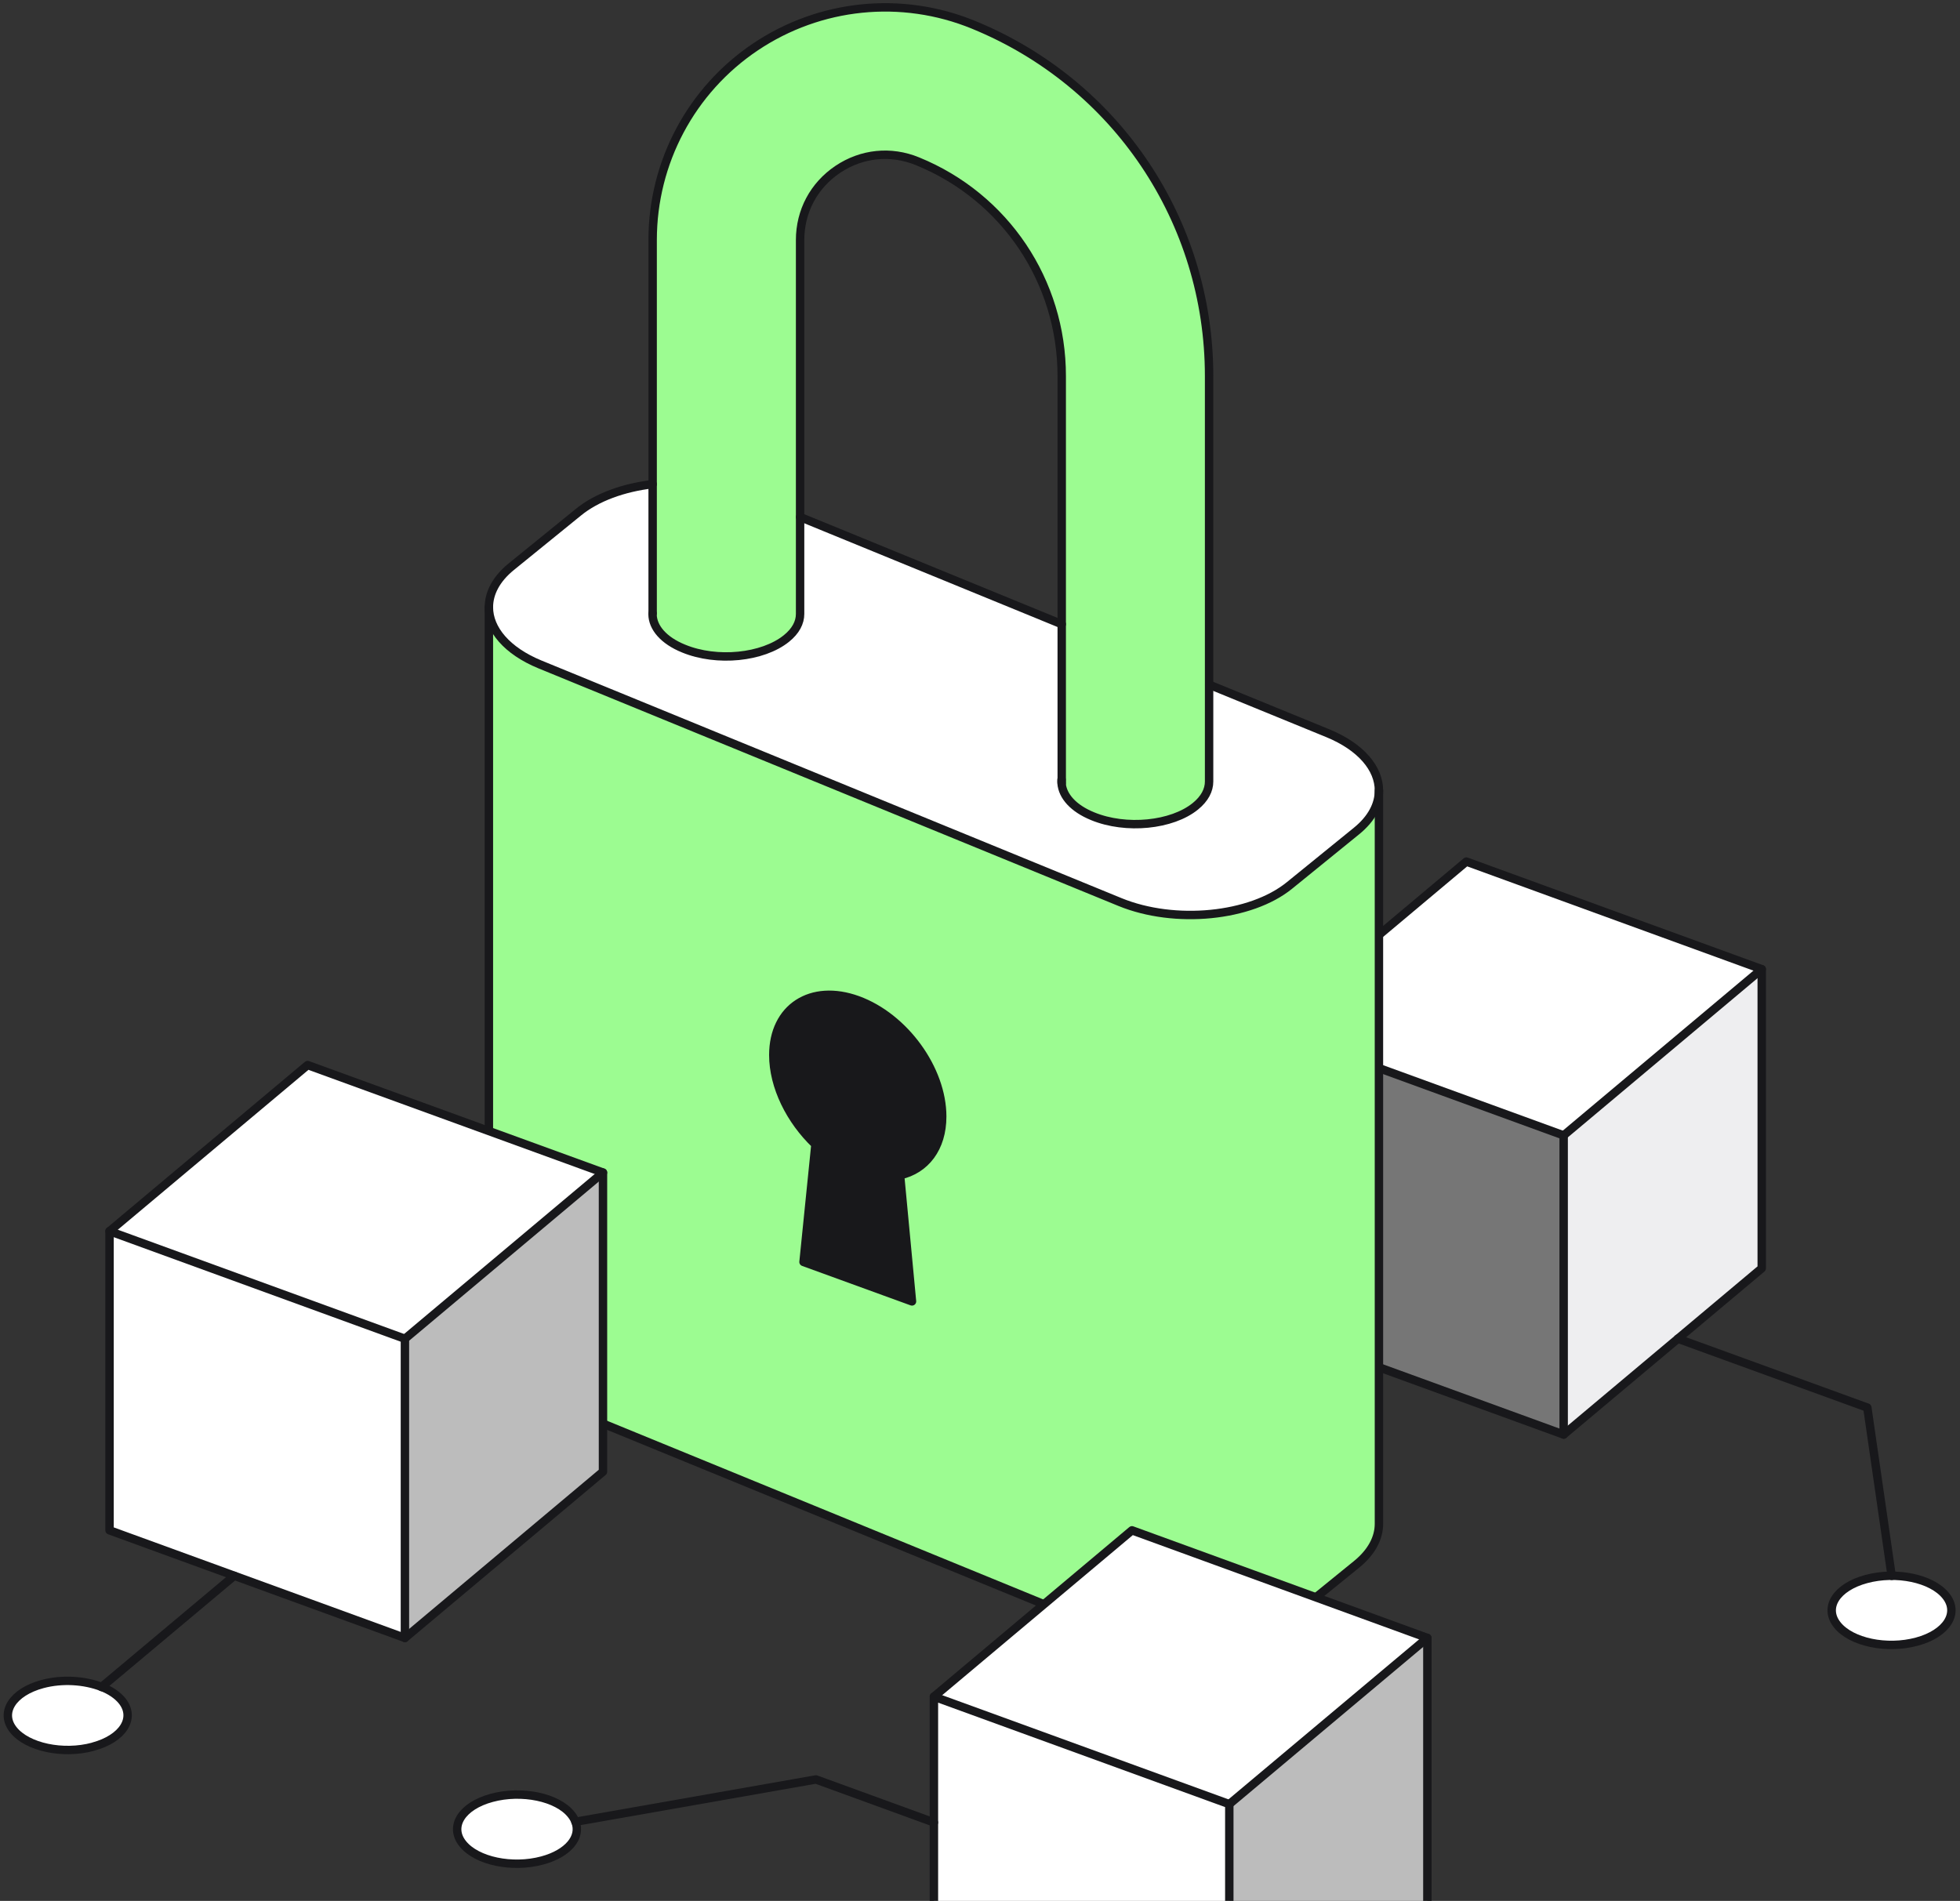 <svg width="233" height="226" viewBox="0 0 233 226" fill="none" xmlns="http://www.w3.org/2000/svg">
<rect x="0" y="0" width="233" height="226" fill="#333333" stroke="none"/>
<g clip-path="url(#clip0_4280_97905)">
<path d="M231.31 189.714C232.964 191.765 231.434 194.212 227.865 195.176C224.296 196.139 220.069 195.255 218.415 193.193C216.761 191.13 218.29 188.694 221.86 187.731C225.429 186.768 229.655 187.652 231.31 189.714Z" fill="white"/>
<path d="M209.43 115.225V150.792L185.884 170.553V134.986L209.43 115.225Z" fill="#EEEEF0"/>
<path d="M209.43 115.226L185.884 134.987L150.77 122.194L174.316 102.434L209.43 115.226Z" fill="white"/>
<path d="M185.884 134.988V170.555L150.77 157.763V122.195L185.884 134.988Z" fill="#767676"/>
<path d="M185.884 170.555L150.77 157.763V122.195L185.884 134.988V170.555Z" stroke="#18181B" stroke-linecap="round" stroke-linejoin="round"/>
<path d="M185.884 134.986L209.43 115.225" stroke="#18181B" stroke-linecap="round" stroke-linejoin="round"/>
<path d="M150.77 122.194L174.316 102.434L209.43 115.226V150.793L185.884 170.554" stroke="#18181B" stroke-linecap="round" stroke-linejoin="round"/>
<path d="M199.459 159.156L221.984 167.348L224.874 187.347" stroke="#18181B" stroke-linecap="round" stroke-linejoin="round"/>
<path d="M227.865 195.176C224.296 196.139 220.069 195.255 218.415 193.193C216.761 191.13 218.29 188.694 221.86 187.731C225.429 186.768 229.655 187.652 231.31 189.714C232.964 191.765 231.434 194.212 227.865 195.176Z" stroke="#18181B" stroke-linecap="round" stroke-linejoin="round"/>
<path d="M163.925 93.981V181.171C163.925 182.837 163.064 184.525 161.263 185.987L153.297 192.456C148.674 196.218 139.666 197.102 133.151 194.439L64.203 166.192C60.237 164.56 58.118 161.988 58.118 159.382V72.191C58.118 74.797 60.237 77.381 64.203 79.001L133.151 107.249C139.666 109.912 148.674 109.028 153.297 105.266L161.263 98.796C163.064 97.334 163.925 95.646 163.925 93.981ZM106.999 139.712C109.991 139.043 112.008 136.494 112.008 132.732C112.008 127.112 107.509 120.925 101.969 118.897C96.416 116.88 91.93 119.803 91.93 125.423C91.93 129.185 93.946 133.196 96.938 136.052L95.521 150.023L108.416 154.714L106.999 139.7V139.712Z" fill="#9CFC91"/>
<path d="M163.925 93.98C163.925 95.645 163.064 97.334 161.263 98.795L153.297 105.265C148.674 109.027 139.666 109.911 133.151 107.248L64.203 79C60.237 77.369 58.118 74.797 58.118 72.191C58.118 70.525 58.98 68.837 60.781 67.375L68.747 60.905C70.934 59.115 74.129 57.97 77.585 57.562C77.585 57.562 77.585 73.006 77.585 73.029C77.596 74.604 78.899 76.145 81.279 77.108C85.222 78.74 90.683 78.184 93.505 75.907C94.592 75.023 95.125 74.004 95.125 72.995V61.483L126.217 74.219V92.688C126.205 92.824 126.205 92.971 126.217 93.118C126.341 94.648 127.61 96.099 129.91 97.039C133.854 98.671 139.338 98.127 142.136 95.849C143.224 94.965 143.757 93.934 143.757 92.915V81.403L157.852 87.17C161.818 88.802 163.937 91.374 163.937 93.98H163.925Z" fill="white"/>
<path d="M143.745 81.402V92.914C143.745 93.934 143.224 94.954 142.125 95.849C139.338 98.127 133.854 98.67 129.899 97.039C127.599 96.098 126.319 94.648 126.205 93.118V44.713C126.205 33.473 119.486 23.434 109.062 19.185C105.889 17.882 102.433 18.233 99.578 20.148C96.734 22.063 95.102 25.122 95.102 28.555V73.006C95.102 74.026 94.581 75.034 93.482 75.918C90.66 78.196 85.21 78.751 81.256 77.119C78.876 76.156 77.573 74.615 77.562 73.04C77.562 73.017 77.562 28.555 77.562 28.555C77.562 19.332 82.128 10.732 89.799 5.588C97.459 0.455 107.147 -0.531 115.679 2.959C132.709 9.916 143.711 26.323 143.711 44.725V81.425L143.745 81.402Z" fill="#9CFC91"/>
<path d="M126.216 92.676V93.106C126.205 92.97 126.205 92.823 126.216 92.676Z" fill="white"/>
<path d="M112.008 132.743C112.008 136.505 109.991 139.054 106.999 139.723L108.416 154.736L95.521 150.045L96.938 136.074C93.946 133.219 91.929 129.196 91.929 125.446C91.929 119.826 96.428 116.902 101.969 118.919C107.521 120.948 112.008 127.134 112.008 132.754V132.743Z" fill="#18181B"/>
<path d="M95.125 61.473L126.216 74.209" stroke="#18181B" stroke-linecap="round" stroke-linejoin="round"/>
<path d="M143.745 81.403L157.841 87.17C161.807 88.802 163.925 91.374 163.925 93.98C163.925 95.645 163.064 97.334 161.263 98.795L153.297 105.265C148.674 109.027 139.666 109.911 133.151 107.248L64.203 79C60.237 77.369 58.118 74.797 58.118 72.191C58.118 70.525 58.98 68.837 60.781 67.375L68.747 60.905C70.934 59.115 74.129 57.97 77.585 57.562" stroke="#18181B" stroke-linecap="round" stroke-linejoin="round"/>
<path d="M163.925 93.981V181.171C163.925 182.837 163.064 184.525 161.263 185.987L153.297 192.456C148.674 196.218 139.666 197.102 133.151 194.439L64.203 166.192C60.237 164.56 58.118 161.988 58.118 159.382V72.191" stroke="#18181B" stroke-linecap="round" stroke-linejoin="round"/>
<path d="M77.585 72.917V28.534C77.585 19.311 82.151 10.711 89.822 5.567C97.482 0.434 107.169 -0.552 115.701 2.938C132.732 9.895 143.734 26.302 143.734 44.703V92.916C143.734 93.935 143.213 94.955 142.114 95.85C139.326 98.128 133.842 98.672 129.888 97.04C127.587 96.1 126.318 94.649 126.194 93.12C126.182 92.984 126.182 92.836 126.194 92.689" stroke="#18181B" stroke-linecap="round" stroke-linejoin="round"/>
<path d="M126.216 93.107V44.702C126.216 33.462 119.497 23.423 109.073 19.174C105.9 17.871 102.444 18.222 99.589 20.137C96.745 22.052 95.113 25.111 95.113 28.544V72.995C95.113 74.015 94.592 75.023 93.493 75.907C90.672 78.185 85.222 78.74 81.267 77.108C78.888 76.145 77.585 74.604 77.573 73.029C77.573 73.006 77.573 72.961 77.573 72.927" stroke="#18181B" stroke-linecap="round" stroke-linejoin="round"/>
<path d="M106.999 139.711L108.416 154.724L95.521 150.033L96.938 136.062C93.946 133.207 91.929 129.185 91.929 125.434C91.929 119.814 96.428 116.891 101.969 118.908C107.521 120.936 112.008 127.122 112.008 132.743C112.008 136.504 109.991 139.054 106.999 139.722V139.711Z" stroke="#18181B" stroke-linecap="round" stroke-linejoin="round"/>
<path d="M169.681 194.734V230.302L146.136 250.063V214.495L169.681 194.734Z" fill="#BCBCBC"/>
<path d="M169.681 194.734L146.136 214.495L111.022 201.714L134.567 181.941L169.681 194.734Z" fill="white"/>
<path d="M146.136 214.494V250.061L111.022 237.28V201.713L146.136 214.494Z" fill="white"/>
<path d="M68.407 216.591C69.121 218.426 67.534 220.364 64.464 221.191C60.894 222.154 56.668 221.27 55.014 219.208C53.359 217.157 54.889 214.71 58.458 213.747C62.016 212.784 66.265 213.656 67.908 215.73C68.135 216.013 68.305 216.308 68.407 216.591Z" fill="white"/>
<path d="M146.136 250.061L111.022 237.28V201.713L146.136 214.494V250.061Z" stroke="#18181B" stroke-linecap="round" stroke-linejoin="round"/>
<path d="M146.136 214.495L169.681 194.734" stroke="#18181B" stroke-linecap="round" stroke-linejoin="round"/>
<path d="M111.022 201.714L134.567 181.941L169.681 194.734V230.301L146.136 250.062" stroke="#18181B" stroke-linecap="round" stroke-linejoin="round"/>
<path d="M111.022 216.669L96.994 211.559L68.407 216.589" stroke="#18181B" stroke-linecap="round" stroke-linejoin="round"/>
<path d="M64.464 221.191C60.894 222.154 56.668 221.27 55.014 219.208C53.359 217.157 54.889 214.71 58.458 213.747C62.016 212.784 66.265 213.656 67.908 215.73C68.135 216.013 68.305 216.308 68.407 216.591C69.121 218.426 67.534 220.364 64.464 221.191Z" stroke="#18181B" stroke-linecap="round" stroke-linejoin="round"/>
<path d="M71.681 139.406V174.974L48.136 194.734V159.167L71.681 139.406Z" fill="#BCBCBC"/>
<path d="M71.681 139.406L48.136 159.167L13.022 146.375L36.567 126.625L71.681 139.406Z" fill="white"/>
<path d="M48.136 159.166V194.733L13.022 181.94V146.373L48.136 159.166Z" fill="white"/>
<path d="M14.495 202.224C16.149 204.274 14.62 206.722 11.05 207.685C7.481 208.648 3.255 207.742 1.6 205.691C-0.054 203.64 1.476 201.192 5.045 200.229C7.402 199.595 10.065 199.787 12.081 200.569C13.101 200.966 13.951 201.532 14.506 202.212L14.495 202.224Z" fill="white"/>
<path d="M48.136 194.733L13.022 181.94V146.373L48.136 159.166V194.733Z" stroke="#18181B" stroke-linecap="round" stroke-linejoin="round"/>
<path d="M48.136 159.167L71.681 139.406" stroke="#18181B" stroke-linecap="round" stroke-linejoin="round"/>
<path d="M13.022 146.375L36.567 126.625L71.681 139.406V174.973L48.136 194.734" stroke="#18181B" stroke-linecap="round" stroke-linejoin="round"/>
<path d="M27.843 187.346L12.07 200.569" stroke="#18181B" stroke-linecap="round" stroke-linejoin="round"/>
<path d="M11.05 207.673C7.481 208.636 3.255 207.73 1.6 205.679C-0.054 203.628 1.476 201.181 5.045 200.218C7.402 199.583 10.065 199.776 12.081 200.558C13.101 200.954 13.951 201.521 14.506 202.201C16.16 204.251 14.631 206.699 11.062 207.662L11.05 207.673Z" stroke="#18181B" stroke-linecap="round" stroke-linejoin="round"/>
</g>
<defs>
<clipPath id="clip0_4280_97905">
<rect width="232.179" height="255.43" fill="white" transform="translate(0.365 0.309)"/>
</clipPath>
</defs>
</svg>
